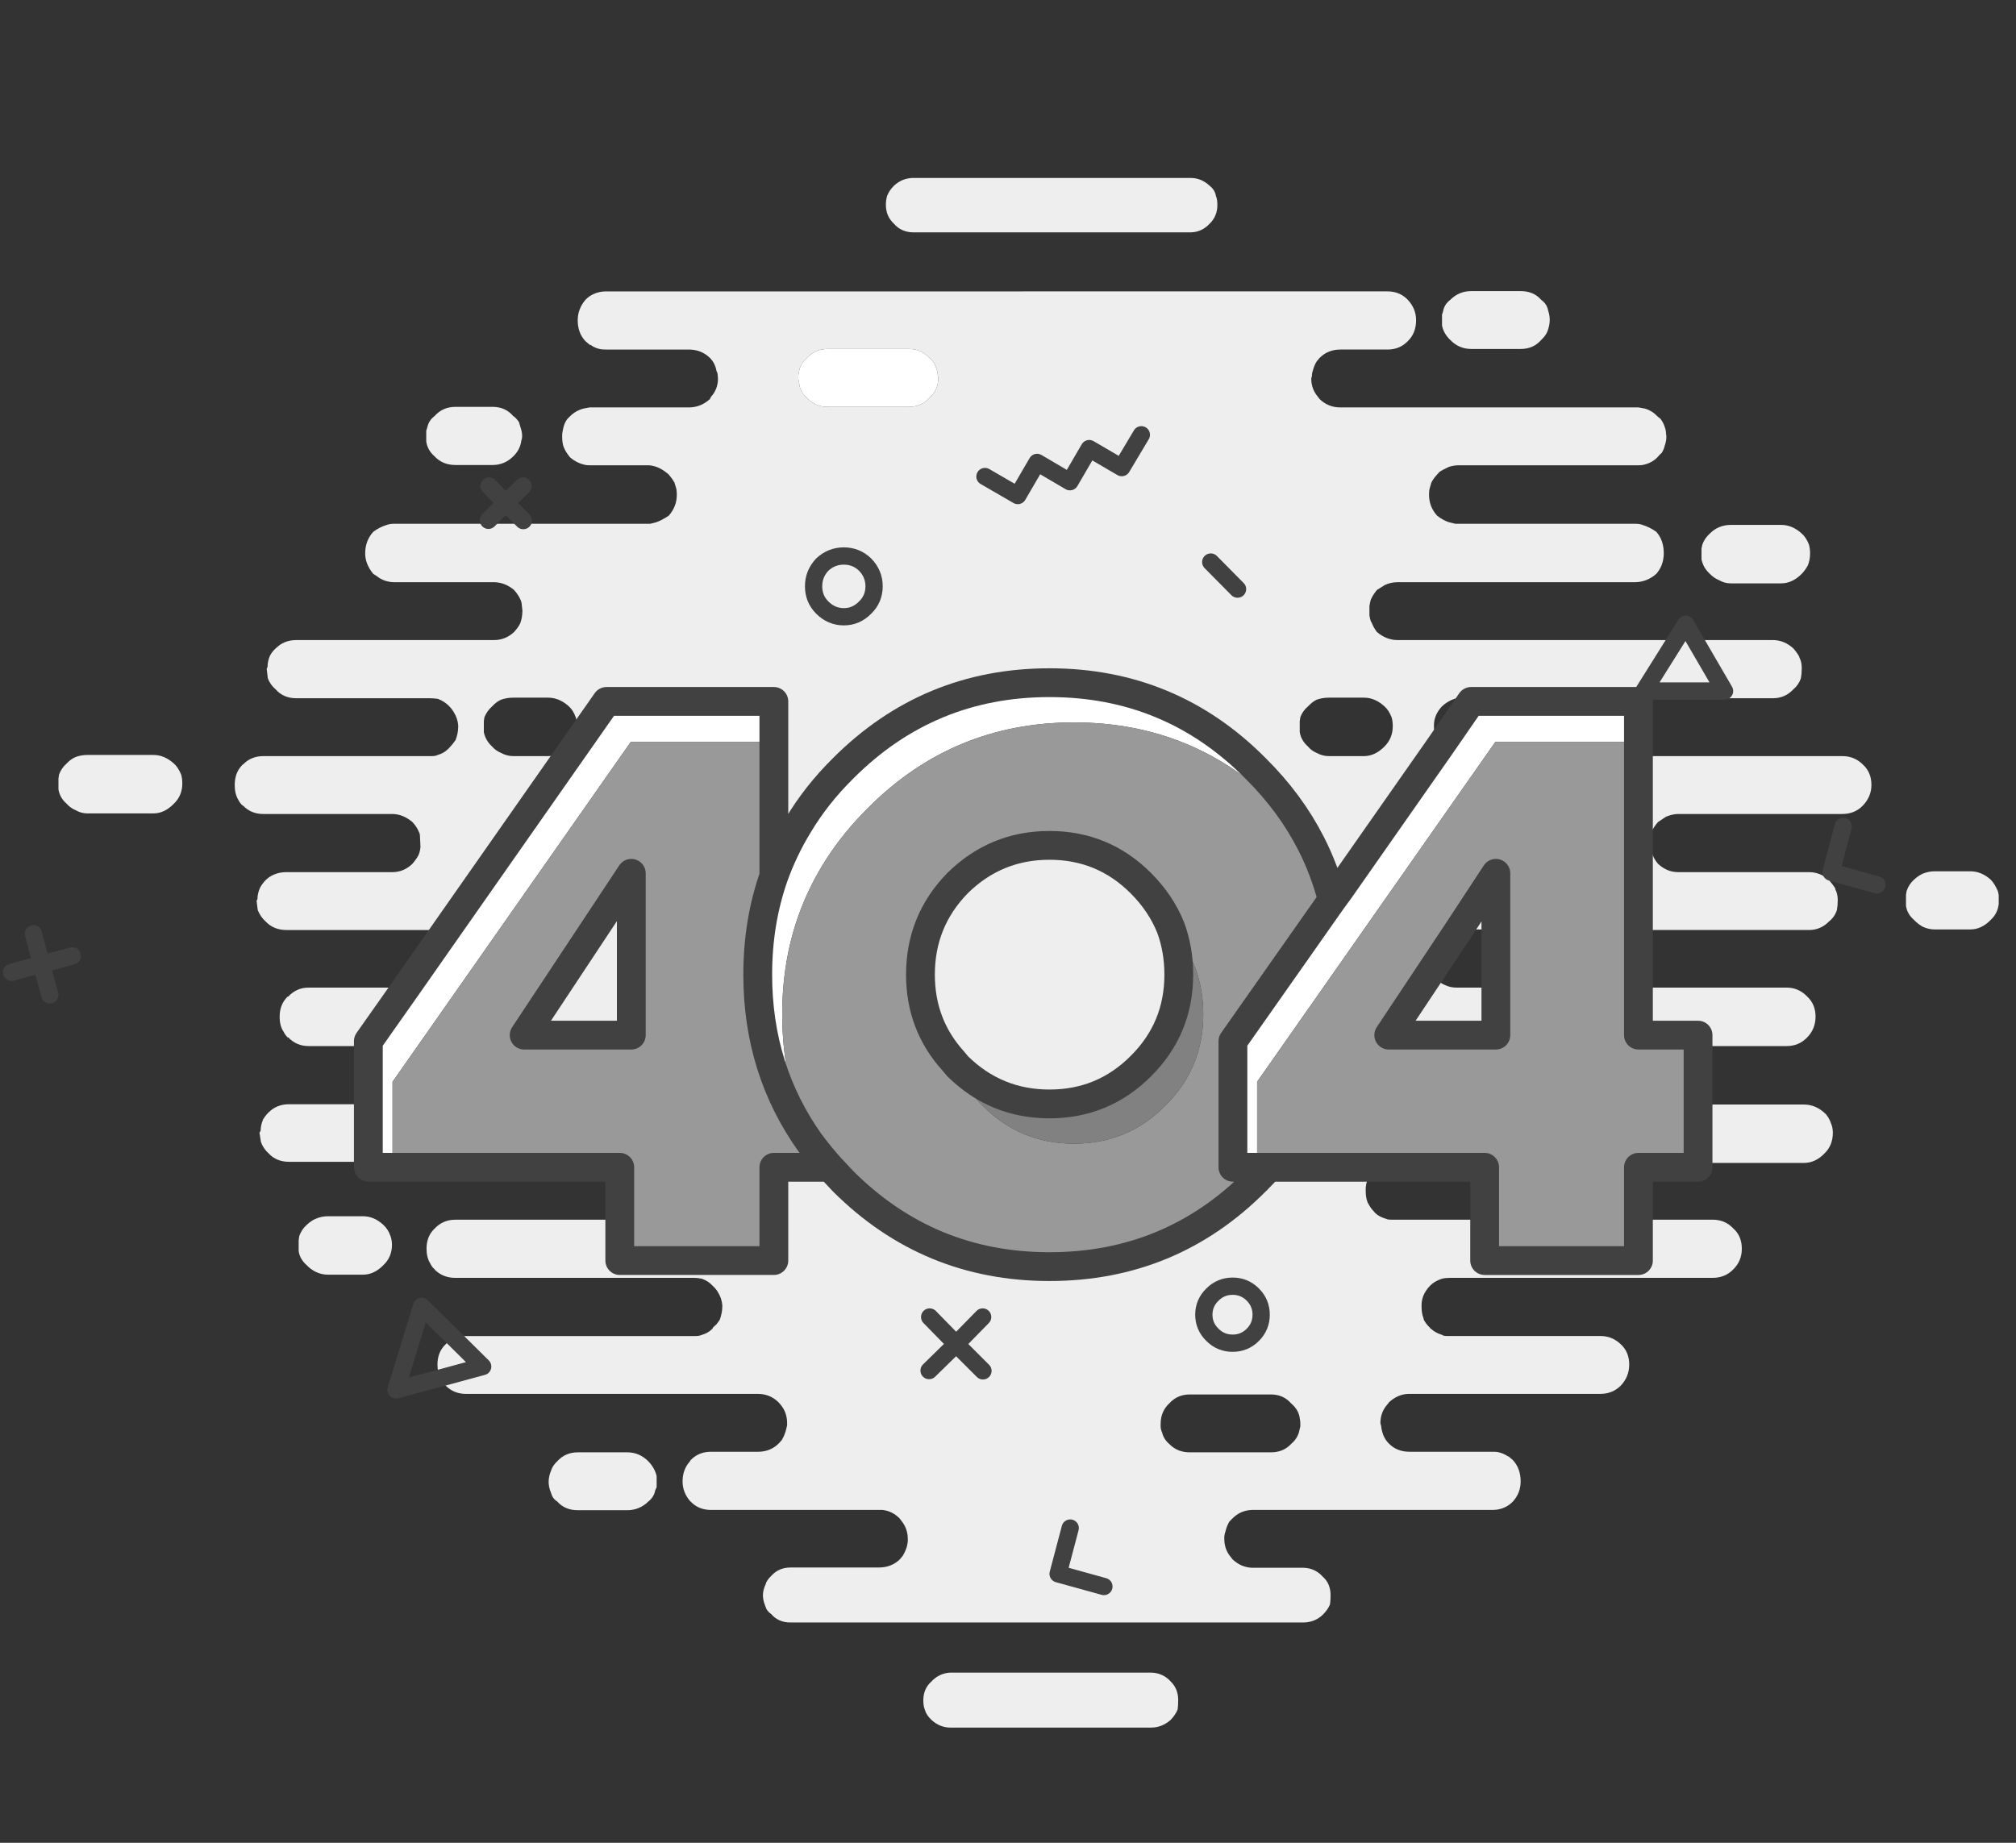 <?xml version="1.0" encoding="utf-8"?>
<!-- Generator: Adobe Illustrator 16.0.0, SVG Export Plug-In . SVG Version: 6.00 Build 0)  -->
<!DOCTYPE svg PUBLIC "-//W3C//DTD SVG 1.1//EN" "http://www.w3.org/Graphics/SVG/1.1/DTD/svg11.dtd">
<svg version="1.1" id="Layer_1" xmlns="http://www.w3.org/2000/svg" xmlns:xlink="http://www.w3.org/1999/xlink" x="0px" y="0px"
	 width="350px" height="320px" viewBox="0 0 350 320" enable-background="new 0 0 350 320" xml:space="preserve">
<rect x="0" y="0" width="350" height="320" fill="#333333" stroke="none"/>
<g>
	<path fill-rule="evenodd" clip-rule="evenodd" fill="#EEEEEE" d="M345.6,159.75c-1.066,1.1-2.25,1.65-3.55,1.65H335.9
		c-0.7,0-1.384-0.15-2.051-0.45c-0.6-0.333-1.116-0.733-1.55-1.2c-0.8-0.7-1.267-1.517-1.399-2.45v-1.85l0.1-0.7
		c0.267-0.8,0.7-1.467,1.3-2c0.5-0.467,1.017-0.817,1.55-1.05c0.667-0.267,1.351-0.4,2.051-0.4h6.149c1.3,0,2.483,0.483,3.55,1.45
		c0.467,0.467,0.884,1.133,1.25,2c0.067,0.233,0.117,0.483,0.15,0.75v1.5C346.866,158.1,346.4,159.017,345.6,159.75z M268.65,53.45
		L268.8,54c0.167,0.533,0.25,1.05,0.25,1.55c0,0.633-0.133,1.3-0.399,2c-0.2,0.5-0.567,1-1.101,1.5
		c-0.899,1.034-2.083,1.55-3.55,1.55h-8.55c-1.434,0-2.65-0.517-3.65-1.55c-0.8-0.767-1.283-1.617-1.45-2.55v-1.85l0.2-0.65
		c0.134-0.767,0.55-1.417,1.25-1.95c1-1,2.217-1.5,3.65-1.5H264c1.5,0,2.684,0.5,3.55,1.5
		C268.083,52.417,268.45,52.883,268.65,53.45z M77.5,161.5H49.75c-1.5,0-2.717-0.5-3.65-1.5c-0.567-0.5-1.017-1.15-1.35-1.95
		l-0.2-1.6l0.15-0.35c0-0.633,0.15-1.283,0.45-1.95c0.233-0.433,0.55-0.867,0.95-1.3c0.133-0.1,0.267-0.217,0.4-0.35
		c0.9-0.7,1.983-1.05,3.25-1.05H68.1c1.333,0,2.5-0.483,3.5-1.45c0.533-0.633,0.9-1.167,1.1-1.6c0.1-0.267,0.183-0.566,0.25-0.9
		c0-0.133,0.017-0.267,0.05-0.4l-0.1-2.15c-0.033-0.167-0.1-0.35-0.2-0.55c-0.233-0.566-0.6-1.117-1.1-1.65
		c-1.067-0.9-2.2-1.367-3.4-1.4H45.7c-1.4,0-2.567-0.483-3.5-1.45h-0.05c-0.3-0.233-0.566-0.583-0.8-1.05
		c-0.4-0.667-0.6-1.517-0.6-2.55c0-1.466,0.467-2.65,1.4-3.55h0.05c0.933-0.967,2.1-1.45,3.5-1.45h29.25
		c0.433,0,0.783-0.066,1.05-0.2c0.7-0.2,1.283-0.533,1.75-1c0.1-0.067,0.183-0.15,0.25-0.25c0.367-0.367,0.733-0.817,1.1-1.35
		c0.3-0.8,0.45-1.567,0.45-2.3v-0.25c-0.066-0.8-0.316-1.55-0.75-2.25c-0.233-0.4-0.5-0.75-0.8-1.05c-0.533-0.566-1.2-1-2-1.3
		c-0.5-0.067-0.983-0.1-1.45-0.1h-23.1c-1.5,0-2.7-0.517-3.6-1.55c-0.6-0.5-1.05-1.133-1.35-1.9l-0.2-1.65l0.15-0.35
		c0-0.633,0.133-1.267,0.4-1.9c0.233-0.467,0.566-0.9,1-1.3c0.133-0.133,0.267-0.25,0.4-0.35c0.867-0.733,1.933-1.1,3.2-1.1h34.3
		c1.333,0,2.5-0.467,3.5-1.4c0.567-0.633,0.933-1.167,1.1-1.6c0.1-0.3,0.183-0.617,0.25-0.95c0-0.133,0.017-0.25,0.05-0.35l0.05-0.8
		l-0.15-1.35c-0.033-0.2-0.1-0.4-0.2-0.6c-0.233-0.533-0.6-1.083-1.1-1.65c-1.033-0.867-2.167-1.317-3.4-1.35H68.5
		c-1.2,0-2.25-0.367-3.15-1.1l-0.55-0.35c-0.933-1.133-1.4-2.316-1.4-3.55c0-1.467,0.467-2.717,1.4-3.75
		c0.7-0.533,1.483-0.934,2.35-1.2c0.367-0.133,0.817-0.2,1.35-0.2h44.4l1-0.25c0.6-0.2,1.333-0.583,2.2-1.15
		c0.933-1.066,1.4-2.267,1.4-3.6v-0.2c0-0.433-0.05-0.8-0.15-1.1l-0.2-0.65c-0.033-0.067-0.05-0.133-0.05-0.2
		c-0.267-0.466-0.6-0.933-1-1.4c-0.767-0.667-1.5-1.117-2.2-1.35c-0.533-0.167-0.967-0.25-1.3-0.25h-10c-0.4,0-0.7-0.017-0.9-0.05
		c-1.034-0.2-1.95-0.65-2.75-1.35l-0.45-0.6c-0.3-0.433-0.533-0.883-0.7-1.35c-0.133-0.467-0.2-1-0.2-1.6c0-0.167,0-0.317,0-0.45
		c0.066-0.5,0.15-0.933,0.25-1.3c0.133-0.5,0.35-0.95,0.65-1.35l0.45-0.45c0.667-0.667,1.45-1.117,2.35-1.35l1.05-0.2h17.25
		c1.367,0,2.583-0.483,3.65-1.45c0.033-0.1,0.1-0.233,0.2-0.4c0.8-0.9,1.2-1.95,1.2-3.15l-0.05-0.6c0-0.233-0.067-0.467-0.2-0.7
		c-0.167-0.934-0.55-1.7-1.15-2.3c-1-0.967-2.217-1.45-3.65-1.45h-14.35c-0.333,0-0.633-0.017-0.9-0.05
		c-0.667-0.1-1.267-0.35-1.8-0.75c-0.1,0-0.167-0.017-0.2-0.05c-0.233-0.2-0.467-0.4-0.7-0.6c-0.9-0.933-1.35-2.15-1.35-3.65
		c0-1.3,0.45-2.483,1.35-3.55c0.233-0.233,0.467-0.433,0.7-0.6c0.867-0.567,1.833-0.85,2.9-0.85H240.9c1.399,0,2.566,0.483,3.5,1.45
		c0.966,1.034,1.449,2.217,1.449,3.55c0,1.5-0.483,2.717-1.449,3.65c-0.934,0.967-2.101,1.45-3.5,1.45h-8.2
		c-1.434,0-2.634,0.483-3.601,1.45l-0.5,0.6c-0.3,0.467-0.533,1.033-0.699,1.7c-0.101,0.267-0.15,0.583-0.15,0.95
		c-0.066,0.1-0.1,0.217-0.1,0.35c0,1.2,0.383,2.25,1.149,3.15l0.3,0.4c1,0.967,2.2,1.45,3.601,1.45h51.75l1.1,0.2
		c0.834,0.233,1.566,0.683,2.2,1.35l0.55,0.45c0.334,0.467,0.566,0.917,0.7,1.35c0.167,0.433,0.25,0.867,0.25,1.3
		c0.033,0.133,0.05,0.283,0.05,0.45c0,0.5-0.1,1.033-0.3,1.6c-0.1,0.433-0.283,0.85-0.55,1.25c-0.066,0.066-0.117,0.1-0.15,0.1
		l-0.55,0.6c-0.667,0.7-1.533,1.15-2.6,1.35c-0.2,0.033-0.534,0.05-1,0.05h-31c-0.434,0-0.95,0.083-1.551,0.25
		c-0.8,0.367-1.366,0.667-1.699,0.9l-0.4,0.45c-0.434,0.467-0.767,0.934-1,1.4c-0.033,0.067-0.05,0.133-0.05,0.2l-0.2,0.65
		c-0.1,0.333-0.15,0.7-0.15,1.1v0.2c0,1.367,0.467,2.566,1.4,3.6c0.733,0.567,1.434,0.95,2.1,1.15l1.051,0.25H283.8
		c0.566,0,1.017,0.066,1.351,0.2c0.866,0.267,1.666,0.667,2.399,1.2c0.867,0.967,1.3,2.217,1.3,3.75c0,0.733-0.133,1.433-0.399,2.1
		c-0.2,0.5-0.5,0.983-0.9,1.45c-1.1,0.967-2.35,1.45-3.75,1.45H242.65c-0.801,0-1.551,0.167-2.25,0.5
		c-0.4,0.267-0.851,0.55-1.351,0.85c-0.467,0.566-0.816,1.117-1.05,1.65c-0.066,0.2-0.116,0.4-0.15,0.6l-0.1,0.55v1.6
		c0.1,0.667,0.233,1.1,0.4,1.3c0.199,0.533,0.5,1.067,0.899,1.6c1.101,0.933,2.3,1.4,3.601,1.4h48.3h3.3h13.55
		c1.3,0,2.483,0.483,3.55,1.45c0.434,0.5,0.767,0.967,1,1.4c0.034,0.033,0.051,0.1,0.051,0.2c0.233,0.4,0.366,0.933,0.399,1.6v0.35
		c0,0.567-0.05,1.117-0.149,1.65c-0.267,0.767-0.7,1.4-1.301,1.9c-0.966,1.033-2.149,1.55-3.55,1.55h-53.85
		c-0.566,0-1.05,0.033-1.45,0.1c-0.833,0.3-1.55,0.733-2.15,1.3c-0.933,1-1.399,2.1-1.399,3.3v0.25c0,0.966,0.133,1.733,0.399,2.3
		c0.2,0.367,0.434,0.717,0.7,1.05l-17.5,25c-1.366-2.833-3.017-5.533-4.95-8.1c-2.399-4.7-5.6-9.034-9.6-13
		c-9.833-9.934-21.767-14.9-35.8-14.9c-14,0-25.95,4.967-35.85,14.9c-3.1,3.066-5.7,6.367-7.8,9.9c-1.7,2.8-3.1,5.733-4.2,8.8v-23.3
		v-7.05H105.3L77.5,161.5z M70.5,171.5l-6.55,9.3v0.851h-10.4c-1.367,0-2.533-0.5-3.5-1.5h-0.1c-0.267-0.233-0.517-0.584-0.75-1.051
		c-0.434-0.633-0.65-1.483-0.65-2.55c0-1.434,0.467-2.6,1.4-3.5h0.1c0.967-1.033,2.133-1.55,3.5-1.55H70.5z M284.45,131.3h35.399
		c1.4,0,2.584,0.483,3.551,1.45c1,0.9,1.5,2.083,1.5,3.55c0,1.367-0.5,2.567-1.5,3.6c-0.934,0.967-2.117,1.45-3.551,1.45h-28.6
		c-0.7,0.033-1.384,0.2-2.05,0.5c-0.434,0.3-0.884,0.6-1.351,0.9c-0.466,0.533-0.833,1.083-1.1,1.65
		c-0.066,0.2-0.116,0.383-0.15,0.55l-0.149,0.6v1.55c0.133,0.7,0.283,1.133,0.45,1.3c0.199,0.567,0.517,1.1,0.949,1.6
		c1.034,0.967,2.2,1.45,3.5,1.45h22.7c1.334,0,2.5,0.466,3.5,1.4c0.467,0.533,0.816,1,1.05,1.4c0.034,0.067,0.051,0.15,0.051,0.25
		c0.233,0.4,0.366,0.933,0.399,1.6v0.35c0,0.533-0.05,1.066-0.149,1.6c-0.267,0.8-0.717,1.45-1.351,1.95c-0.967,1-2.133,1.5-3.5,1.5
		h-29.6V131.3z M294.8,181.65v-1.9h-10.35v-8.25h25.75c1.366,0,2.55,0.517,3.55,1.55c0.967,0.9,1.45,2.066,1.45,3.5
		c0,1.4-0.483,2.601-1.45,3.601s-2.15,1.5-3.55,1.5H294.8z M294.8,201.95V191.8h18.351c1.333,0,2.533,0.483,3.6,1.45
		c0.5,0.434,0.9,1.1,1.2,2c0.166,0.434,0.25,0.917,0.25,1.45c0,1.467-0.483,2.666-1.45,3.6c-1.066,1.101-2.267,1.65-3.6,1.65H294.8z
		 M239.15,202.7c-0.2,0.133-0.4,0.3-0.601,0.5c-0.967,0.967-1.45,2.083-1.45,3.35v0.15c0,0.833,0.101,1.5,0.301,2
		c0.033,0.133,0.083,0.233,0.149,0.3c0.267,0.533,0.601,1,1,1.4c0.066,0.066,0.15,0.166,0.25,0.3c0.5,0.434,1.117,0.75,1.851,0.95
		c0.133,0.1,0.449,0.149,0.949,0.149h16.15v7.101h26.7V211.8h12.899c1.434,0,2.634,0.517,3.601,1.55
		c0.967,0.867,1.45,2.034,1.45,3.5c0,1.4-0.483,2.584-1.45,3.551c-0.967,1-2.167,1.5-3.601,1.5h-45.6c-0.533,0-1,0.05-1.4,0.149
		c-0.866,0.267-1.583,0.7-2.149,1.3c-0.934,1-1.4,2.101-1.4,3.301v0.25c0,0.767,0.101,1.399,0.3,1.899
		c0.034,0.134,0.067,0.267,0.101,0.4c0.267,0.5,0.6,0.934,1,1.3c0.066,0.134,0.166,0.233,0.3,0.3c0.467,0.434,1.083,0.767,1.85,1
		c0.134,0.134,0.434,0.2,0.9,0.2h26.6c1.367,0,2.551,0.483,3.551,1.45c0.966,0.899,1.449,2.066,1.449,3.5
		c0,1.399-0.483,2.616-1.449,3.649c-0.967,0.967-2.15,1.45-3.551,1.45h-33.3c-1.267,0.033-2.416,0.533-3.45,1.5
		c-0.033,0.101-0.116,0.217-0.25,0.351c-0.8,0.899-1.199,1.983-1.199,3.25l0.149,0.55c0,0.2,0.033,0.416,0.101,0.649
		c0.199,0.934,0.6,1.7,1.199,2.301c0.934,0.966,2.134,1.449,3.601,1.449h14.45c0.3,0,0.583,0.017,0.85,0.051
		c0.667,0.133,1.267,0.383,1.8,0.75c0.066,0,0.117,0.017,0.15,0.05c0.233,0.2,0.467,0.399,0.7,0.6c0.899,0.967,1.35,2.2,1.35,3.7
		c0,1.333-0.45,2.5-1.35,3.5c-0.233,0.233-0.467,0.434-0.7,0.6c-0.834,0.567-1.767,0.851-2.8,0.851h-41.7
		c-1.4,0.033-2.566,0.533-3.5,1.5l-0.5,0.5c-0.3,0.467-0.533,1.05-0.7,1.75c-0.1,0.233-0.167,0.533-0.2,0.899
		c0,0.101,0,0.217,0,0.351c0,1.233,0.367,2.283,1.101,3.149l0.3,0.4c1,0.967,2.166,1.467,3.5,1.5h8.95
		c1.3,0.066,2.383,0.583,3.25,1.55c0.899,0.8,1.35,1.867,1.35,3.2c0,0.6-0.033,1.134-0.1,1.6c-0.233,0.601-0.65,1.2-1.25,1.801
		c-0.934,0.899-2.084,1.35-3.45,1.35h-88.95c-1.4,0-2.517-0.483-3.35-1.45c-0.533-0.366-0.867-0.8-1-1.3l-0.2-0.55
		c-0.167-0.5-0.25-0.983-0.25-1.45c0-0.566,0.15-1.184,0.45-1.85c0.133-0.5,0.467-1,1-1.5c0.867-0.967,1.983-1.45,3.35-1.45h15.45
		c1.4-0.033,2.566-0.5,3.5-1.4l0.5-0.6c0.3-0.467,0.55-1.017,0.75-1.65c0.066-0.3,0.117-0.6,0.15-0.899c0-0.101,0-0.233,0-0.4
		c0-1.2-0.367-2.25-1.1-3.15l-0.3-0.399c-0.833-0.867-1.833-1.367-3-1.5c-0.167,0-0.333,0-0.5,0h-29.3c-1.4,0-2.566-0.483-3.5-1.45
		c-0.066-0.066-0.117-0.116-0.15-0.15c-0.833-1-1.25-2.116-1.25-3.35c0-1.366,0.417-2.517,1.25-3.45
		c0.033-0.066,0.083-0.149,0.15-0.25c0.934-0.967,2.1-1.45,3.5-1.45h8.2c1.433,0,2.633-0.483,3.6-1.449l0.5-0.551
		c0.3-0.466,0.55-1.05,0.75-1.75c0.066-0.233,0.133-0.517,0.2-0.85c0-0.134,0-0.25,0-0.35c0-1.267-0.383-2.351-1.15-3.25l-0.3-0.351
		c-0.967-0.967-2.133-1.467-3.5-1.5H80.9c-1.4,0-2.583-0.483-3.55-1.45c-0.3-0.233-0.567-0.583-0.8-1.05
		c-0.033-0.1-0.066-0.184-0.1-0.25l7.35-2l-4.95-4.899c0.633-0.267,1.316-0.4,2.05-0.4h39.9c0.4,0,0.75-0.066,1.05-0.2
		c0.667-0.2,1.2-0.483,1.6-0.85c0.066-0.066,0.117-0.117,0.15-0.15c0.1-0.066,0.167-0.166,0.2-0.3c0.2-0.167,0.4-0.35,0.6-0.55
		c0.167-0.233,0.35-0.483,0.55-0.75c0.3-0.834,0.45-1.601,0.45-2.3v-0.25c-0.066-0.801-0.316-1.551-0.75-2.25
		c-0.233-0.4-0.517-0.75-0.85-1.051c-0.533-0.6-1.183-1.033-1.95-1.3c-0.467-0.1-0.9-0.149-1.3-0.149h-41.5
		c-1.433,0-2.633-0.483-3.6-1.45v-0.05c-0.3-0.233-0.55-0.567-0.75-1c-0.434-0.7-0.65-1.551-0.65-2.551c0-1.466,0.467-2.633,1.4-3.5
		c0.966-1.033,2.167-1.55,3.6-1.55h28.55v7.101h26.75v-16.2h8.7h1.05h-1.05c-0.9-1.367-1.683-2.75-2.35-4.15
		c0.133,0.134,0.25,0.283,0.35,0.45c0.934,1.233,1.95,2.467,3.05,3.7c0.7,0.767,1.45,1.566,2.25,2.399
		c9.9,9.9,21.85,14.851,35.85,14.851c14.033,0,25.967-4.95,35.8-14.851c0.134-0.1,0.217-0.183,0.25-0.25
		c0.033,0,0.05-0.017,0.05-0.05c0.7-0.7,1.367-1.399,2-2.1H239.15z M63.95,191.75v10H50.2c-1.467,0-2.65-0.483-3.55-1.45
		c-0.633-0.566-1.083-1.233-1.35-2l-0.25-1.6l0.2-0.351c0-0.6,0.133-1.233,0.4-1.899c0.233-0.434,0.567-0.867,1-1.3
		c0.1-0.101,0.233-0.217,0.4-0.351c0.867-0.7,1.917-1.05,3.15-1.05H63.95z M295.55,94.55c0.267-0.733,0.7-1.367,1.3-1.9
		c0.5-0.5,1.034-0.867,1.601-1.1c0.633-0.267,1.3-0.4,2-0.4h8.8c1.267,0,2.45,0.5,3.55,1.5c0.5,0.434,0.917,1.067,1.25,1.9
		c0.134,0.467,0.2,0.983,0.2,1.55c0,0.767-0.134,1.467-0.4,2.1c-0.267,0.5-0.616,0.983-1.05,1.45c-1.1,1.1-2.283,1.65-3.55,1.65
		h-8.8c-0.7,0-1.367-0.183-2-0.55c-0.634-0.267-1.167-0.633-1.601-1.1c-0.5-0.467-0.866-0.95-1.1-1.45
		c-0.167-0.367-0.283-0.717-0.35-1.05v-1.9L295.55,94.55z M206.75,40.35H158.5c-1.367-0.033-2.467-0.533-3.3-1.5
		c-0.934-0.867-1.4-1.95-1.4-3.25c0-0.567,0.067-1.083,0.2-1.55c0.233-0.633,0.633-1.233,1.2-1.8c0.966-0.9,2.1-1.35,3.4-1.35h48.1
		c1.233,0,2.333,0.45,3.3,1.35c0.634,0.5,1,1.1,1.1,1.8c0.167,0.333,0.25,0.85,0.25,1.55c0,1.3-0.449,2.383-1.35,3.25
		C209.1,39.817,208.017,40.317,206.75,40.35z M171,82.75l5.7,3.3l3.35-5.75l5.7,3.35l3.35-5.75l5.65,3.3l3.4-5.7l-3.4,5.7l-5.65-3.3
		l-3.35,5.75l-5.7-3.35l-3.35,5.75L171,82.75z M162.6,64.1c-0.233-0.833-0.667-1.5-1.3-2c-0.9-1-2.083-1.5-3.55-1.5H143.7
		c-1.434,0-2.617,0.5-3.55,1.5c-0.667,0.566-1.117,1.233-1.35,2l-0.2,1.05v0.7l0.15,0.7c0.067,0.967,0.533,1.833,1.4,2.6
		c0.934,1,2.117,1.5,3.55,1.5h14.05c1.467,0,2.65-0.5,3.55-1.5c1.067-0.933,1.6-2.117,1.6-3.55l-0.1-0.45
		C162.8,64.817,162.733,64.467,162.6,64.1z M228.6,121.5c-0.5,0.233-1,0.617-1.5,1.15c-0.633,0.533-1.083,1.167-1.35,1.9l-0.1,0.7
		v1.9c0.166,0.967,0.649,1.8,1.449,2.5c0.367,0.467,0.867,0.833,1.5,1.1c0.667,0.367,1.367,0.55,2.101,0.55h6.1
		c1.267,0,2.45-0.55,3.55-1.65c0.967-0.967,1.45-2.15,1.45-3.55c0-0.567-0.066-1.083-0.2-1.55c-0.333-0.833-0.75-1.466-1.25-1.9
		c-1.1-1-2.283-1.5-3.55-1.5h-6.1C229.967,121.15,229.267,121.267,228.6,121.5z M203.25,161.1c0.934,2.534,1.4,5.25,1.4,8.15
		c0,6.233-2.2,11.533-6.601,15.9c-4.366,4.366-9.649,6.55-15.85,6.55s-11.517-2.184-15.95-6.55c-0.267-0.301-0.517-0.601-0.75-0.9
		c-3.8-4.2-5.7-9.2-5.7-15c0-6.2,2.15-11.5,6.45-15.9c4.433-4.367,9.75-6.55,15.95-6.55s11.483,2.184,15.85,6.55
		C200.384,155.683,202.116,158.267,203.25,161.1z M290.95,111.15L285.4,120h14l-5.15-8.85l5.15,8.85h-14L290.95,111.15z
		 M259.7,171.45v8.3H241.1l7.25-10.9c0.233,0.367,0.534,0.717,0.9,1.051c0.434,0.5,0.967,0.883,1.6,1.149
		c0.634,0.3,1.301,0.45,2,0.45H259C259.233,171.5,259.467,171.483,259.7,171.45z M253.3,161.4l6.4-9.75v9.8
		c-0.233-0.033-0.467-0.05-0.7-0.05H253.3z M210.2,97.6l4.649,4.7L210.2,97.6z M89.1,72.25c0.3,0.167,0.633,0.517,1,1.05l0.25,0.85
		c0.2,0.567,0.3,1.1,0.3,1.6c0,0.267-0.05,0.533-0.15,0.8c-0.133,1.034-0.6,1.934-1.4,2.7c-1,1-2.2,1.5-3.6,1.5h-6.4
		c-1.5,0-2.717-0.5-3.65-1.5c-0.833-0.733-1.317-1.6-1.45-2.6V74.8l0.2-0.65c0.167-0.767,0.583-1.4,1.25-1.9
		c0.933-1.067,2.15-1.6,3.65-1.6h6.4C87,70.65,88.2,71.183,89.1,72.25z M150.2,98.05c1.033,1.067,1.55,2.317,1.55,3.75
		c0,1.467-0.517,2.7-1.55,3.7c-1.034,1.067-2.267,1.6-3.7,1.6s-2.683-0.533-3.75-1.6c-1-1-1.5-2.233-1.5-3.7
		c0-1.433,0.5-2.683,1.5-3.75c1.067-1,2.317-1.5,3.75-1.5S149.167,97.05,150.2,98.05c-1.034-1-2.267-1.5-3.7-1.5
		s-2.683,0.5-3.75,1.5c-1,1.067-1.5,2.317-1.5,3.75c0,1.467,0.5,2.7,1.5,3.7c1.067,1.067,2.317,1.6,3.75,1.6s2.667-0.533,3.7-1.6
		c1.033-1,1.55-2.233,1.55-3.7C151.75,100.367,151.233,99.117,150.2,98.05z M11.55,132.6c0.5-0.533,1.034-0.917,1.6-1.15
		c0.633-0.233,1.3-0.35,2-0.35h11.5c1.267,0,2.45,0.5,3.55,1.5c0.466,0.4,0.883,1.033,1.25,1.9c0.133,0.467,0.2,0.983,0.2,1.55
		c0,1.4-0.483,2.567-1.45,3.5c-1.1,1.133-2.284,1.7-3.55,1.7h-11.5c-0.7,0-1.367-0.183-2-0.55c-0.633-0.267-1.167-0.65-1.6-1.15
		c-0.767-0.667-1.233-1.483-1.4-2.45v-1.9l0.1-0.7C10.517,133.767,10.95,133.133,11.55,132.6z M87,121.5
		c-0.533,0.233-1.05,0.617-1.55,1.15c-0.6,0.533-1.05,1.167-1.35,1.9l-0.1,0.7v1.9c0.2,0.967,0.683,1.8,1.45,2.5
		c0.4,0.467,0.917,0.833,1.55,1.1c0.667,0.367,1.367,0.55,2.1,0.55h6.05c1.3,0,2.5-0.55,3.6-1.65c0.967-0.967,1.45-2.15,1.45-3.55
		c0-0.567-0.083-1.083-0.25-1.55c-0.3-0.833-0.7-1.466-1.2-1.9c-1.1-1-2.3-1.5-3.6-1.5H89.1C88.367,121.15,87.667,121.267,87,121.5z
		 M91,179.75l18.6-28.1v28.1H91z M114,256.35v1.9l-0.25,0.55c-0.133,0.767-0.533,1.417-1.2,1.95c-1.033,1-2.25,1.5-3.65,1.5h-8.6
		c-1.466,0-2.65-0.5-3.55-1.5c-0.533-0.333-0.883-0.8-1.05-1.4l-0.2-0.55c-0.167-0.5-0.25-1-0.25-1.5c0-0.633,0.15-1.3,0.45-2
		c0.167-0.533,0.517-1.05,1.05-1.55c0.933-1.033,2.117-1.55,3.55-1.55h8.6c1.4,0,2.617,0.517,3.65,1.55
		C113.317,254.55,113.8,255.417,114,256.35z M161.7,292c0.9-0.967,2-1.483,3.3-1.55h34.95c1.333,0.066,2.434,0.583,3.3,1.55
		c0.866,0.833,1.3,1.917,1.3,3.25c0,0.6-0.033,1.134-0.1,1.6c-0.233,0.601-0.634,1.2-1.2,1.801c-1,0.899-2.15,1.35-3.45,1.35h-34.75
		c-1.267,0-2.383-0.45-3.35-1.35c-0.6-0.567-0.983-1.167-1.15-1.801c-0.167-0.399-0.25-0.933-0.25-1.6
		C160.3,293.917,160.767,292.833,161.7,292z M63,221.35h-6.05c-0.767,0-1.483-0.166-2.15-0.5c-0.6-0.3-1.117-0.683-1.55-1.149
		c-0.8-0.7-1.267-1.517-1.4-2.45v-1.85l0.1-0.75c0.267-0.767,0.7-1.417,1.3-1.95c0.533-0.5,1.05-0.851,1.55-1.05
		c0.667-0.301,1.383-0.45,2.15-0.45H63c1.3,0,2.483,0.5,3.55,1.5c0.534,0.467,0.95,1.116,1.25,1.95c0.167,0.5,0.25,1,0.25,1.5
		c0,1.433-0.5,2.616-1.5,3.55C65.483,220.8,64.3,221.35,63,221.35z M76.45,239.3c-0.333-0.633-0.5-1.416-0.5-2.35
		c0-1.434,0.466-2.601,1.4-3.5c0.467-0.467,0.967-0.816,1.5-1.05l4.95,4.899L76.45,239.3z M217.5,224.8
		c0.967,0.967,1.45,2.134,1.45,3.5c0,1.367-0.483,2.533-1.45,3.5s-2.134,1.45-3.5,1.45s-2.533-0.483-3.5-1.45
		c-1-0.967-1.5-2.133-1.5-3.5c0-1.366,0.5-2.533,1.5-3.5c0.967-0.967,2.134-1.45,3.5-1.45S216.533,223.833,217.5,224.8
		c-0.967-0.967-2.134-1.45-3.5-1.45s-2.533,0.483-3.5,1.45c-1,0.967-1.5,2.134-1.5,3.5c0,1.367,0.5,2.533,1.5,3.5
		c0.967,0.967,2.134,1.45,3.5,1.45s2.533-0.483,3.5-1.45s1.45-2.133,1.45-3.5C218.95,226.934,218.467,225.767,217.5,224.8z
		 M203,243.7c-1,0.934-1.5,2.116-1.5,3.55v0.45c0,0.333,0.083,0.684,0.25,1.05c0.2,0.8,0.616,1.467,1.25,2
		c0.934,0.967,2.116,1.45,3.55,1.45h14.101c1.433,0,2.6-0.483,3.5-1.45c0.666-0.566,1.116-1.233,1.35-2l0.25-1.05v-0.75l-0.1-0.7
		c-0.134-0.967-0.634-1.816-1.5-2.55c-0.9-1.033-2.067-1.55-3.5-1.55H206.55C205.116,242.15,203.934,242.667,203,243.7z
		 M170.65,238.05L166,233.4l-4.7,4.6l4.7-4.6L170.65,238.05z M161.4,228.7l4.6,4.7l4.6-4.7l-4.6,4.7L161.4,228.7z M185.8,265.35
		l-2.1,7.95l7.95,2.2l-7.95-2.2L185.8,265.35z"/>
	<path fill-rule="evenodd" clip-rule="evenodd" fill="#FFFFFF" d="M284.45,128.85H259.6l-41.35,59V202.7h-4.2v-21.9l17.25-24.55
		l1.25-1.7l17.5-25l5.351-7.75h29.05V128.85z M63.95,201.75v-10v-10.1V180.8l6.55-9.3l7-10l27.8-39.7h29.05v7.05H109.5l-41.35,59
		V202.7h-4.2V201.75z M162.6,64.1c0.133,0.367,0.2,0.717,0.2,1.05l0.1,0.45c0,1.433-0.533,2.617-1.6,3.55c-0.9,1-2.083,1.5-3.55,1.5
		H143.7c-1.434,0-2.617-0.5-3.55-1.5c-0.867-0.767-1.333-1.633-1.4-2.6l-0.15-0.7v-0.7l0.2-1.05c0.233-0.767,0.684-1.434,1.35-2
		c0.934-1,2.117-1.5,3.55-1.5h14.05c1.467,0,2.65,0.5,3.55,1.5C161.933,62.6,162.367,63.267,162.6,64.1z M141.05,199
		c-0.1-0.167-0.216-0.316-0.35-0.45c-6.1-8.533-9.15-18.3-9.15-29.3c0-6.1,0.934-11.8,2.8-17.1c1.1-3.066,2.5-6,4.2-8.8
		c2.1-3.533,4.7-6.833,7.8-9.9c9.9-9.934,21.85-14.9,35.85-14.9c14.033,0,25.967,4.967,35.8,14.9c4,3.966,7.2,8.3,9.6,13
		c-1.6-2.167-3.366-4.2-5.3-6.1c-9.866-9.934-21.816-14.9-35.85-14.9c-14,0-25.934,4.966-35.8,14.9
		c-5.566,5.533-9.583,11.767-12.05,18.7c-1.867,5.3-2.8,11-2.8,17.101C135.8,184.483,137.55,192.1,141.05,199z"/>
	<path fill-rule="evenodd" clip-rule="evenodd" fill="#999999" d="M107.6,211.8v-9.1H68.15V187.85l41.35-59h24.85v23.3
		c-1.867,5.3-2.8,11-2.8,17.1c0,11,3.05,20.767,9.15,29.3c0.667,1.4,1.45,2.783,2.35,4.15h-8.7v16.2H107.6V211.8z M239.15,202.7
		H220.3c-0.633,0.7-1.3,1.399-2,2.1c0,0.033-0.017,0.05-0.05,0.05c-0.033,0.067-0.116,0.15-0.25,0.25
		c-9.833,9.9-21.767,14.851-35.8,14.851c-14,0-25.95-4.95-35.85-14.851c-0.8-0.833-1.55-1.633-2.25-2.399
		c-1.1-1.233-2.117-2.467-3.05-3.7c-3.5-6.9-5.25-14.517-5.25-22.85c0-6.101,0.934-11.801,2.8-17.101
		c2.467-6.933,6.483-13.167,12.05-18.7c9.867-9.934,21.8-14.9,35.8-14.9c14.033,0,25.983,4.966,35.85,14.9
		c1.934,1.9,3.7,3.933,5.3,6.1c1.567,3.066,2.801,6.333,3.7,9.8l-17.25,24.55v21.9h4.2V187.85l41.35-59h24.851v2.45v30.2v10v8.25
		h10.35v1.9V191.8v10.15v0.75h-10.35v9.1v7.101h-26.7V211.8v-9.1H239.15z M232.55,154.55l-1.25,1.7
		c-0.899-3.467-2.133-6.733-3.7-9.8C229.533,149.017,231.184,151.717,232.55,154.55z M203.25,161.1
		c-1.134-2.833-2.866-5.417-5.2-7.75c-4.366-4.367-9.649-6.55-15.85-6.55s-11.517,2.184-15.95,6.55c-4.3,4.4-6.45,9.7-6.45,15.9
		c0,5.8,1.9,10.8,5.7,15c1.1,2.866,2.8,5.45,5.1,7.75c4.367,4.4,9.65,6.6,15.85,6.6c6.233,0,11.517-2.199,15.85-6.6
		c4.4-4.333,6.601-9.616,6.601-15.85C208.9,170.35,207.017,165.333,203.25,161.1z M259.7,171.45v-10v-9.8l-6.4,9.75l-4.95,7.449
		l-7.25,10.9H259.7V171.45z M91,179.75h18.6v-28.1L91,179.75z M220.3,202.7h-2.05H220.3z"/>
	<path fill-rule="evenodd" clip-rule="evenodd" fill="#818181" d="M165.5,184.25c0.233,0.3,0.483,0.6,0.75,0.9
		c4.433,4.366,9.75,6.55,15.95,6.55s11.483-2.184,15.85-6.55c4.4-4.367,6.601-9.667,6.601-15.9c0-2.9-0.467-5.616-1.4-8.15
		c3.767,4.233,5.65,9.25,5.65,15.051c0,6.233-2.2,11.517-6.601,15.85c-4.333,4.4-9.616,6.6-15.85,6.6c-6.2,0-11.483-2.199-15.85-6.6
		C168.3,189.7,166.6,187.116,165.5,184.25z"/>
	
		<path fill-rule="evenodd" clip-rule="evenodd" fill="none" stroke="#414141" stroke-width="5" stroke-linecap="round" stroke-linejoin="round" stroke-miterlimit="3" d="
		M250.05,129.55l5.351-7.75h29.05v7.05v2.45v30.2v10v8.25h10.35v1.9V191.8v10.15v0.75h-10.35v9.1v7.101h-26.7V211.8v-9.1h-18.6
		H220.3c-0.633,0.7-1.3,1.399-2,2.1c0,0.033-0.017,0.05-0.05,0.05c-0.033,0.067-0.116,0.15-0.25,0.25
		c-9.833,9.9-21.767,14.851-35.8,14.851c-14,0-25.95-4.95-35.85-14.851c-0.8-0.833-1.55-1.633-2.25-2.399
		c-1.1-1.233-2.117-2.467-3.05-3.7 M107.6,211.8v-9.1H68.15h-4.2v-0.95v-10v-10.1V180.8l6.55-9.3l7-10l27.8-39.7h29.05v7.05v23.3
		c1.1-3.066,2.5-6,4.2-8.8c2.1-3.533,4.7-6.833,7.8-9.9c9.9-9.934,21.85-14.9,35.85-14.9c14.033,0,25.967,4.967,35.8,14.9
		c4,3.966,7.2,8.3,9.6,13 M232.55,154.55l17.5-25 M165.5,184.25c-3.8-4.2-5.7-9.2-5.7-15c0-6.2,2.15-11.5,6.45-15.9
		c4.433-4.367,9.75-6.55,15.95-6.55s11.483,2.184,15.85,6.55c2.334,2.333,4.066,4.917,5.2,7.75c0.934,2.534,1.4,5.25,1.4,8.15
		c0,6.233-2.2,11.533-6.601,15.9c-4.366,4.366-9.649,6.55-15.85,6.55s-11.517-2.184-15.95-6.55
		C165.983,184.85,165.733,184.55,165.5,184.25z M218.25,202.7h-4.2v-21.9l17.25-24.55c-0.899-3.467-2.133-6.733-3.7-9.8
		 M231.3,156.25l1.25-1.7 M248.35,168.85l-7.25,10.9H259.7v-8.3v-10v-9.8l-6.4,9.75L248.35,168.85z M91,179.75h18.6v-28.1L91,179.75
		z M134.35,152.15c-1.867,5.3-2.8,11-2.8,17.1c0,11,3.05,20.767,9.15,29.3c0.133,0.134,0.25,0.283,0.35,0.45 M144.1,202.7h-1.05
		h-8.7v16.2H107.6V211.8 M220.3,202.7h-2.05"/>
	
		<path fill-rule="evenodd" clip-rule="evenodd" fill="none" stroke="#414141" stroke-width="3" stroke-linecap="round" stroke-linejoin="round" stroke-miterlimit="3" d="
		M290.95,111.15l1.7-2.75l1.6,2.75 M76.45,239.3l-7.7,2.05l4.45-14.5l5.65,5.551 M171,82.75l5.7,3.3l3.35-5.75l5.7,3.35l3.35-5.75
		l5.65,3.3l3.4-5.7 M290.95,111.15L285.4,120h14l-5.15-8.85 M320,143.5l-2.1,7.95l7.949,2.2 M210.2,97.6l4.649,4.7 M90.85,90.4
		l-3.05-3.05l-3,3 M84.9,84.4l2.9,2.95l3-2.95 M150.2,98.05c1.033,1.067,1.55,2.317,1.55,3.75c0,1.467-0.517,2.7-1.55,3.7
		c-1.034,1.067-2.267,1.6-3.7,1.6s-2.683-0.533-3.75-1.6c-1-1-1.5-2.233-1.5-3.7c0-1.433,0.5-2.683,1.5-3.75
		c1.067-1,2.317-1.5,3.75-1.5S149.167,97.05,150.2,98.05z M2,168.85l5.2-1.399l-1.4-5.3 M12.55,166l-5.35,1.45l1.45,5.3
		 M76.45,239.3l7.35-2l-4.95-4.899 M217.5,224.8c0.967,0.967,1.45,2.134,1.45,3.5c0,1.367-0.483,2.533-1.45,3.5
		s-2.134,1.45-3.5,1.45s-2.533-0.483-3.5-1.45c-1-0.967-1.5-2.133-1.5-3.5c0-1.366,0.5-2.533,1.5-3.5
		c0.967-0.967,2.134-1.45,3.5-1.45S216.533,223.833,217.5,224.8z M170.65,238.05L166,233.4l-4.7,4.6 M161.4,228.7l4.6,4.7l4.6-4.7
		 M185.8,265.35l-2.1,7.95l7.95,2.2"/>
</g>
</svg>
